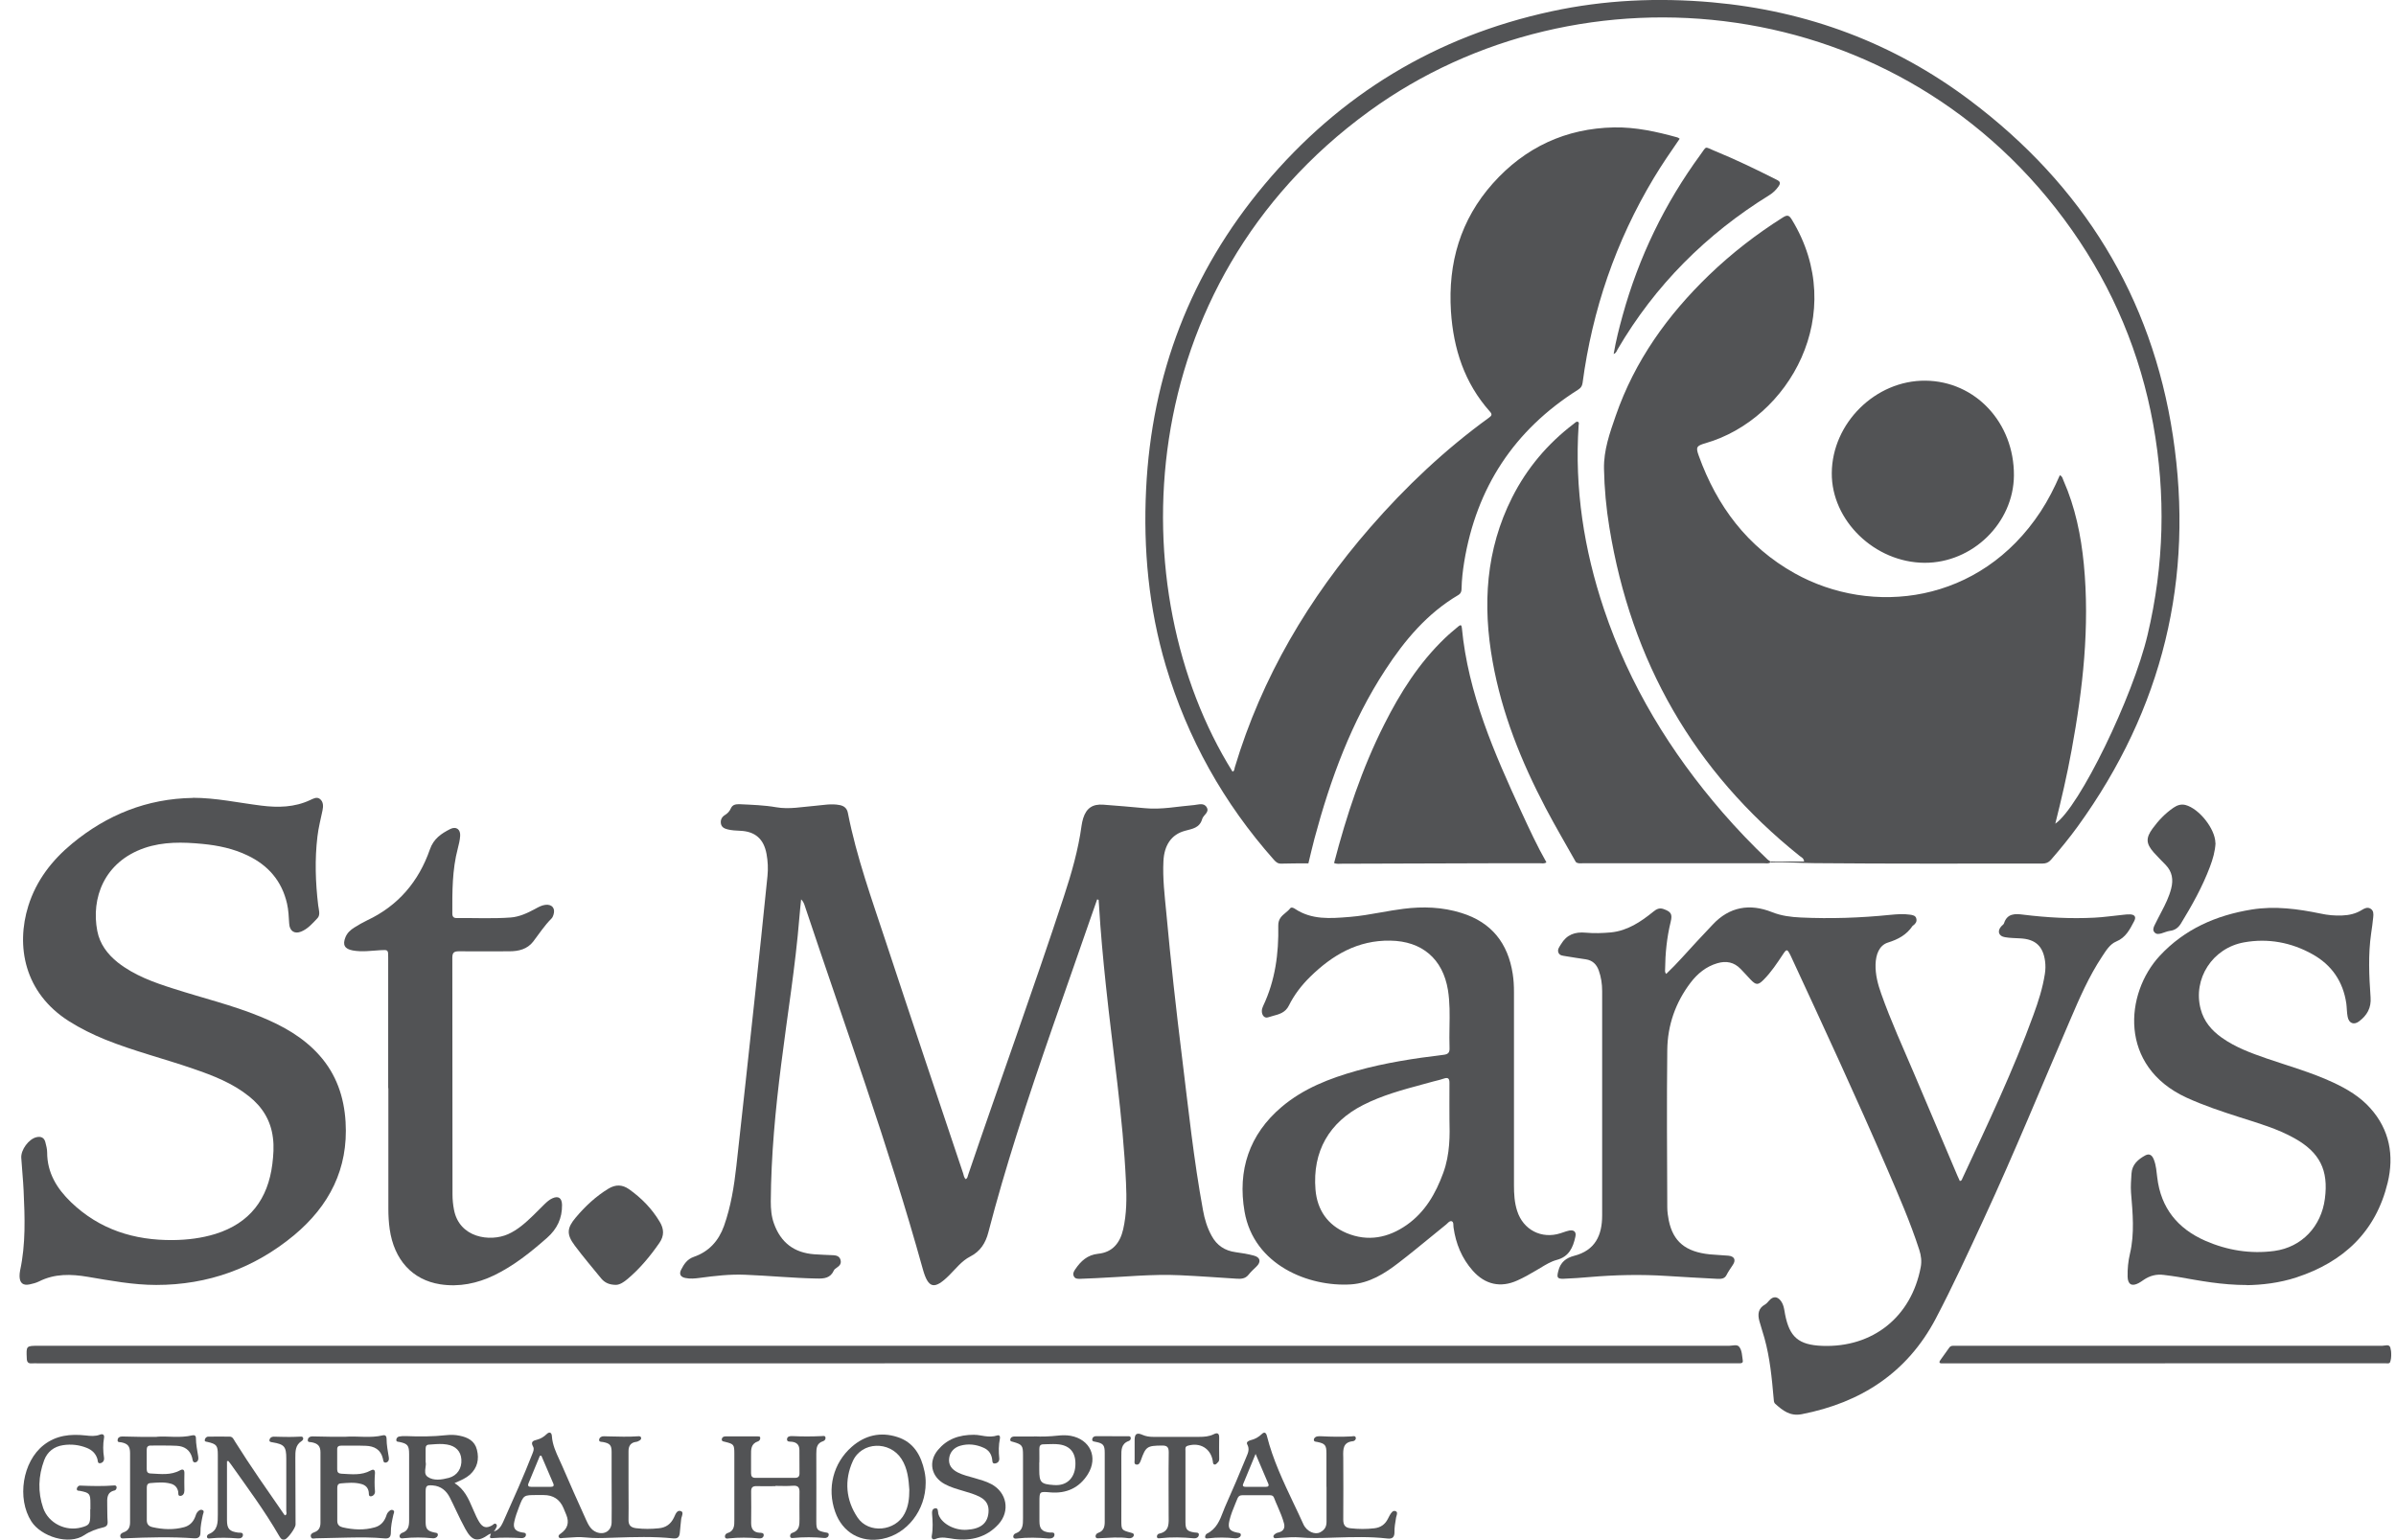 <svg width="56" height="36" viewBox="0 0 56 36" fill="none" xmlns="http://www.w3.org/2000/svg">
<g clip-path="url(#clip0_2706_9528)">
<path d="M41.378 20.137H42.166C42.157 20.055 42.102 20.039 42.067 20.011C39.585 18.028 38.125 15.455 37.615 12.331C37.54 11.876 37.498 11.417 37.489 10.955C37.481 10.523 37.624 10.119 37.763 9.719C38.207 8.436 38.975 7.365 39.945 6.429C40.475 5.919 41.051 5.473 41.674 5.08C41.78 5.014 41.819 5.036 41.879 5.133C43.217 7.325 41.817 9.796 39.863 10.359C39.649 10.421 39.631 10.452 39.704 10.653C40.128 11.83 40.837 12.779 41.941 13.398C43.749 14.409 46.275 14.12 47.695 11.956C47.872 11.686 48.015 11.402 48.143 11.108C48.205 11.136 48.209 11.19 48.229 11.234C48.503 11.856 48.638 12.514 48.704 13.188C48.845 14.654 48.682 16.1 48.417 17.54C48.313 18.112 48.181 18.679 48.037 19.253C48.598 18.873 49.852 16.29 50.194 14.839C50.581 13.208 50.623 11.565 50.325 9.918C50.025 8.266 49.391 6.751 48.426 5.378C44.462 -0.259 36.924 -0.983 31.994 2.605C26.414 6.665 26.171 13.813 28.807 18.037C28.856 18.021 28.849 17.973 28.86 17.937C29.492 15.829 30.589 13.98 32.027 12.327C32.857 11.373 33.773 10.509 34.798 9.765C34.857 9.721 34.888 9.692 34.822 9.62C34.228 8.953 33.97 8.156 33.912 7.279C33.84 6.149 34.133 5.137 34.893 4.285C35.644 3.444 36.595 3 37.724 2.978C38.227 2.969 38.719 3.077 39.205 3.212C39.221 3.216 39.236 3.229 39.258 3.243C39.048 3.547 38.841 3.848 38.653 4.161C37.763 5.643 37.216 7.242 36.988 8.953C36.977 9.03 36.944 9.07 36.882 9.11C35.39 10.052 34.506 11.399 34.221 13.139C34.188 13.345 34.164 13.55 34.16 13.76C34.16 13.819 34.146 13.87 34.085 13.908C33.358 14.336 32.83 14.965 32.378 15.659C31.585 16.871 31.095 18.211 30.722 19.602C30.671 19.794 30.627 19.989 30.58 20.181C30.369 20.181 30.157 20.181 29.945 20.187C29.865 20.189 29.821 20.15 29.774 20.097C28.598 18.772 27.754 17.262 27.248 15.564C26.847 14.214 26.719 12.837 26.787 11.437C26.917 8.756 27.827 6.374 29.552 4.316C31.322 2.205 33.559 0.849 36.257 0.266C37.498 -0.003 38.755 -0.058 40.018 0.054C42.241 0.253 44.261 1.006 46.043 2.346C48.669 4.32 50.292 6.93 50.786 10.187C51.292 13.521 50.546 16.575 48.563 19.315C48.366 19.587 48.154 19.845 47.936 20.097C47.88 20.161 47.821 20.185 47.737 20.185C45.962 20.185 44.184 20.192 42.409 20.176C42.069 20.174 41.727 20.145 41.384 20.159C41.384 20.152 41.384 20.148 41.382 20.141L41.378 20.137Z" fill="#525355"/>
<path d="M25.644 21.02C25.593 21.163 25.544 21.305 25.494 21.448C24.911 23.139 24.299 24.82 23.76 26.527C23.522 27.282 23.299 28.039 23.1 28.805C23.036 29.055 22.912 29.251 22.676 29.371C22.475 29.474 22.341 29.655 22.184 29.81C21.839 30.152 21.696 30.123 21.568 29.664C20.771 26.789 19.748 23.987 18.805 21.159C18.79 21.113 18.77 21.068 18.724 21.022C18.71 21.161 18.695 21.298 18.684 21.437C18.591 22.59 18.401 23.731 18.258 24.879C18.123 25.942 18.022 27.008 18.015 28.081C18.015 28.258 18.028 28.432 18.09 28.602C18.249 29.044 18.56 29.284 19.031 29.318C19.179 29.329 19.329 29.333 19.477 29.34C19.554 29.344 19.622 29.366 19.645 29.45C19.669 29.534 19.625 29.587 19.558 29.631C19.532 29.649 19.501 29.669 19.49 29.695C19.408 29.878 19.262 29.889 19.086 29.885C18.529 29.874 17.977 29.819 17.421 29.797C17.061 29.781 16.708 29.823 16.355 29.87C16.242 29.885 16.129 29.896 16.017 29.872C15.906 29.85 15.869 29.781 15.917 29.684C15.984 29.552 16.059 29.432 16.22 29.377C16.569 29.256 16.796 29.006 16.922 28.655C17.083 28.2 17.158 27.728 17.211 27.251C17.355 25.957 17.496 24.665 17.635 23.371C17.739 22.406 17.841 21.439 17.938 20.474C17.955 20.304 17.947 20.132 17.916 19.962C17.852 19.611 17.651 19.432 17.295 19.419C17.2 19.415 17.105 19.41 17.012 19.388C16.935 19.368 16.865 19.342 16.849 19.249C16.836 19.163 16.871 19.096 16.942 19.052C17.006 19.013 17.052 18.964 17.083 18.893C17.123 18.803 17.205 18.796 17.291 18.798C17.576 18.812 17.86 18.82 18.141 18.869C18.446 18.922 18.744 18.86 19.044 18.836C19.236 18.82 19.428 18.779 19.625 18.818C19.731 18.838 19.797 18.896 19.817 19.002C20.02 20.039 20.38 21.029 20.709 22.029C21.303 23.831 21.908 25.628 22.511 27.427C22.526 27.474 22.53 27.525 22.57 27.562C22.614 27.542 22.617 27.496 22.628 27.461C23.367 25.288 24.151 23.131 24.867 20.951C25.045 20.41 25.202 19.863 25.279 19.297C25.288 19.24 25.299 19.18 25.317 19.125C25.392 18.889 25.538 18.79 25.787 18.809C26.112 18.834 26.436 18.86 26.759 18.891C27.145 18.929 27.525 18.849 27.907 18.818C28.011 18.809 28.139 18.756 28.205 18.873C28.271 18.988 28.126 19.05 28.099 19.141C28.037 19.359 27.863 19.372 27.691 19.421C27.377 19.507 27.209 19.757 27.192 20.132C27.172 20.532 27.22 20.927 27.258 21.322C27.362 22.459 27.488 23.596 27.629 24.731C27.775 25.919 27.9 27.11 28.117 28.289C28.154 28.498 28.216 28.701 28.32 28.889C28.441 29.112 28.629 29.236 28.879 29.269C29.022 29.289 29.166 29.311 29.305 29.349C29.457 29.388 29.481 29.496 29.364 29.607C29.298 29.669 29.234 29.73 29.177 29.801C29.106 29.889 29.007 29.896 28.905 29.889C28.463 29.861 28.022 29.828 27.58 29.808C26.924 29.777 26.271 29.848 25.617 29.876C25.491 29.883 25.366 29.887 25.238 29.892C25.182 29.892 25.127 29.892 25.098 29.832C25.067 29.77 25.098 29.719 25.131 29.669C25.262 29.477 25.414 29.333 25.666 29.306C26.002 29.273 26.178 29.053 26.251 28.735C26.333 28.375 26.335 28.008 26.317 27.642C26.247 26.096 26.008 24.568 25.847 23.031C25.781 22.406 25.723 21.782 25.686 21.154C25.683 21.115 25.679 21.075 25.677 21.033C25.666 21.031 25.657 21.029 25.646 21.024L25.644 21.02Z" fill="#525355"/>
<path d="M38.946 22.762C39.2 22.521 39.422 22.261 39.657 22.009C39.78 21.877 39.904 21.746 40.028 21.614C40.42 21.192 40.898 21.115 41.414 21.32C41.635 21.408 41.856 21.435 42.085 21.446C42.785 21.479 43.485 21.455 44.183 21.384C44.335 21.369 44.49 21.358 44.642 21.38C44.704 21.389 44.775 21.399 44.79 21.477C44.806 21.547 44.766 21.596 44.711 21.636C44.706 21.638 44.702 21.64 44.7 21.645C44.561 21.85 44.368 21.956 44.128 22.031C43.916 22.097 43.843 22.318 43.836 22.541C43.83 22.78 43.889 23.007 43.969 23.23C44.194 23.866 44.474 24.477 44.737 25.096C45.073 25.891 45.411 26.686 45.748 27.478C45.768 27.522 45.788 27.567 45.806 27.606C45.852 27.6 45.855 27.567 45.866 27.544C46.453 26.284 47.053 25.027 47.528 23.718C47.641 23.409 47.742 23.095 47.793 22.766C47.809 22.667 47.811 22.568 47.798 22.468C47.751 22.115 47.572 21.951 47.215 21.934C47.098 21.927 46.978 21.927 46.864 21.907C46.713 21.885 46.674 21.766 46.773 21.654C46.793 21.629 46.828 21.611 46.837 21.585C46.912 21.346 47.1 21.355 47.29 21.38C47.842 21.448 48.396 21.479 48.952 21.45C49.173 21.439 49.392 21.406 49.613 21.384C49.67 21.377 49.73 21.371 49.787 21.373C49.9 21.38 49.931 21.437 49.878 21.536C49.778 21.726 49.685 21.914 49.462 22.007C49.312 22.069 49.222 22.221 49.131 22.358C48.822 22.824 48.601 23.334 48.383 23.844C47.714 25.396 47.076 26.959 46.365 28.494C46.002 29.278 45.642 30.062 45.241 30.826C44.574 32.089 43.494 32.786 42.112 33.056C41.84 33.109 41.668 32.972 41.491 32.813C41.456 32.782 41.458 32.731 41.454 32.685C41.412 32.212 41.368 31.74 41.24 31.28C41.202 31.146 41.158 31.013 41.12 30.877C41.078 30.72 41.092 30.581 41.253 30.492C41.291 30.47 41.319 30.433 41.35 30.399C41.441 30.294 41.544 30.298 41.626 30.413C41.664 30.466 41.684 30.525 41.697 30.587C41.708 30.631 41.712 30.675 41.721 30.72C41.825 31.256 42.039 31.437 42.591 31.459C43.772 31.503 44.673 30.782 44.892 29.618C44.918 29.481 44.901 29.349 44.859 29.218C44.649 28.567 44.375 27.942 44.106 27.317C43.388 25.654 42.626 24.009 41.865 22.367C41.858 22.353 41.853 22.342 41.847 22.329C41.77 22.177 41.759 22.175 41.666 22.316C41.531 22.519 41.397 22.722 41.224 22.897C41.092 23.031 41.043 23.031 40.915 22.897C40.838 22.815 40.763 22.731 40.683 22.649C40.529 22.49 40.348 22.453 40.138 22.515C39.875 22.592 39.674 22.758 39.513 22.969C39.16 23.433 38.974 23.965 38.968 24.544C38.954 25.769 38.963 26.992 38.968 28.218C38.968 28.322 38.983 28.425 39.003 28.527C39.105 29.022 39.396 29.262 39.963 29.32C40.107 29.335 40.253 29.337 40.396 29.351C40.535 29.364 40.58 29.45 40.5 29.567C40.447 29.647 40.394 29.722 40.35 29.808C40.306 29.894 40.22 29.896 40.136 29.892C39.743 29.87 39.35 29.852 38.959 29.825C38.358 29.786 37.758 29.799 37.159 29.85C36.956 29.867 36.753 29.883 36.55 29.89C36.389 29.896 36.384 29.856 36.422 29.706C36.472 29.503 36.603 29.404 36.788 29.355C37.281 29.229 37.446 28.878 37.446 28.41C37.446 26.661 37.446 24.913 37.446 23.164C37.446 23 37.422 22.839 37.367 22.685C37.316 22.541 37.221 22.448 37.066 22.424C36.905 22.398 36.744 22.378 36.585 22.349C36.526 22.338 36.453 22.338 36.424 22.267C36.395 22.19 36.446 22.135 36.484 22.071C36.618 21.846 36.81 21.777 37.064 21.801C37.256 21.819 37.453 21.812 37.647 21.795C38.038 21.757 38.349 21.547 38.643 21.309C38.714 21.252 38.78 21.214 38.877 21.247C39.056 21.311 39.093 21.364 39.047 21.55C38.957 21.916 38.921 22.287 38.917 22.665C38.917 22.696 38.908 22.729 38.946 22.768V22.762Z" fill="#525355"/>
<path d="M4.504 18.648C5.048 18.648 5.573 18.765 6.107 18.831C6.498 18.88 6.882 18.873 7.249 18.701C7.322 18.668 7.404 18.617 7.479 18.677C7.56 18.743 7.558 18.845 7.538 18.942C7.496 19.145 7.443 19.346 7.419 19.554C7.355 20.09 7.373 20.627 7.437 21.163C7.45 21.265 7.494 21.384 7.419 21.463C7.306 21.583 7.192 21.715 7.035 21.777C6.878 21.839 6.768 21.757 6.759 21.589C6.75 21.43 6.743 21.274 6.708 21.119C6.587 20.593 6.269 20.227 5.789 19.997C5.456 19.836 5.098 19.761 4.732 19.726C4.275 19.682 3.82 19.671 3.378 19.821C2.429 20.148 2.126 21 2.274 21.762C2.334 22.069 2.513 22.305 2.753 22.497C3.138 22.799 3.588 22.961 4.045 23.106C4.723 23.325 5.421 23.491 6.083 23.762C6.602 23.974 7.086 24.241 7.465 24.667C7.861 25.111 8.042 25.641 8.077 26.226C8.143 27.322 7.695 28.187 6.874 28.872C5.944 29.644 4.862 30.035 3.652 30.035C3.113 30.035 2.581 29.934 2.051 29.845C1.66 29.779 1.278 29.768 0.912 29.953C0.843 29.987 0.768 30.006 0.693 30.022C0.539 30.055 0.461 29.991 0.457 29.832C0.457 29.788 0.461 29.741 0.47 29.697C0.603 29.081 0.581 28.456 0.552 27.834C0.541 27.578 0.512 27.319 0.497 27.063C0.486 26.878 0.669 26.626 0.85 26.582C0.952 26.558 1.031 26.586 1.06 26.697C1.08 26.776 1.102 26.856 1.102 26.935C1.102 27.414 1.329 27.781 1.658 28.099C2.325 28.741 3.138 28.995 4.045 28.986C4.381 28.982 4.712 28.942 5.034 28.843C5.84 28.591 6.264 28.028 6.366 27.204C6.39 27.003 6.406 26.8 6.379 26.597C6.33 26.193 6.134 25.875 5.82 25.626C5.432 25.314 4.977 25.14 4.515 24.981C3.833 24.745 3.129 24.57 2.458 24.299C2.164 24.179 1.881 24.04 1.612 23.87C0.565 23.206 0.369 22.113 0.662 21.174C0.848 20.582 1.212 20.11 1.685 19.719C2.502 19.044 3.436 18.668 4.504 18.651V18.648Z" fill="#525355"/>
<path fill-rule="evenodd" clip-rule="evenodd" d="M35.385 27.703V25.453V25.451V23.186C35.385 23.044 35.378 22.905 35.356 22.766C35.246 22.049 34.862 21.558 34.157 21.34C33.714 21.201 33.259 21.185 32.802 21.243C32.625 21.265 32.45 21.296 32.275 21.327C32.032 21.37 31.789 21.413 31.543 21.433L31.526 21.434C31.094 21.469 30.659 21.504 30.269 21.245C30.236 21.221 30.181 21.199 30.156 21.23C30.125 21.27 30.086 21.303 30.047 21.335C29.96 21.407 29.873 21.478 29.876 21.638C29.889 22.285 29.805 22.919 29.523 23.513C29.507 23.548 29.492 23.59 29.492 23.63C29.49 23.727 29.551 23.808 29.637 23.78C29.675 23.767 29.714 23.757 29.753 23.746C29.897 23.708 30.043 23.669 30.123 23.506C30.249 23.252 30.421 23.029 30.622 22.832C31.141 22.323 31.735 21.974 32.495 21.987C33.234 21.998 33.722 22.411 33.842 23.142C33.888 23.429 33.883 23.719 33.878 24.008C33.876 24.171 33.873 24.333 33.879 24.495C33.884 24.603 33.848 24.643 33.738 24.656C33.056 24.738 32.376 24.842 31.713 25.027C31.077 25.206 30.468 25.44 29.956 25.873C29.194 26.518 28.922 27.359 29.088 28.32C29.306 29.578 30.596 30.084 31.574 30.022C32.007 29.993 32.362 29.77 32.693 29.514C32.95 29.317 33.2 29.111 33.451 28.906C33.568 28.81 33.685 28.715 33.802 28.62C33.81 28.613 33.819 28.604 33.828 28.596C33.86 28.564 33.895 28.53 33.937 28.549C33.967 28.564 33.968 28.606 33.969 28.646C33.97 28.661 33.97 28.675 33.972 28.688C34.025 29.07 34.166 29.413 34.422 29.702C34.709 30.026 35.072 30.108 35.462 29.931C35.615 29.863 35.76 29.781 35.904 29.695C35.938 29.676 35.971 29.655 36.005 29.635C36.127 29.561 36.25 29.486 36.385 29.45C36.672 29.373 36.765 29.161 36.82 28.909C36.845 28.799 36.794 28.744 36.679 28.763C36.629 28.773 36.58 28.79 36.531 28.807C36.511 28.814 36.491 28.821 36.471 28.827C36.03 28.969 35.601 28.748 35.46 28.306C35.396 28.11 35.385 27.907 35.385 27.703ZM33.731 27.419C33.895 26.975 33.886 26.516 33.877 26.169V26.171C33.877 26.04 33.877 25.923 33.876 25.817C33.876 25.628 33.876 25.469 33.877 25.31C33.877 25.211 33.846 25.177 33.747 25.211C33.691 25.231 33.633 25.245 33.575 25.26C33.549 25.266 33.524 25.272 33.499 25.279C33.415 25.302 33.331 25.325 33.246 25.348C32.773 25.476 32.301 25.604 31.859 25.829C31.064 26.233 30.673 26.915 30.746 27.807C30.786 28.284 31.031 28.635 31.47 28.821C31.969 29.03 32.446 28.936 32.881 28.631C33.307 28.331 33.555 27.9 33.731 27.419Z" fill="#525355"/>
<path d="M41.38 20.137C41.38 20.137 41.38 20.148 41.383 20.154C41.336 20.194 41.279 20.178 41.226 20.178C39.817 20.178 38.406 20.178 36.998 20.178C36.94 20.178 36.878 20.192 36.83 20.148C36.593 19.726 36.348 19.311 36.123 18.882C35.556 17.8 35.103 16.677 34.887 15.469C34.648 14.142 34.725 12.848 35.344 11.624C35.69 10.94 36.174 10.368 36.785 9.904C36.812 9.885 36.841 9.845 36.878 9.86C36.916 9.873 36.898 9.915 36.896 9.944C36.799 11.417 37.02 12.845 37.488 14.239C38.084 16.016 39.042 17.584 40.265 18.995C40.597 19.377 40.948 19.744 41.314 20.092C41.334 20.11 41.358 20.123 41.38 20.139V20.137Z" fill="#525355"/>
<path d="M52.523 30.037C51.922 30.037 51.416 29.936 50.911 29.848C50.8 29.828 50.688 29.817 50.575 29.801C50.401 29.777 50.244 29.819 50.1 29.918C50.063 29.945 50.025 29.969 49.986 29.991C49.827 30.077 49.732 30.024 49.727 29.843C49.723 29.662 49.74 29.481 49.782 29.304C49.893 28.83 49.846 28.353 49.807 27.876C49.796 27.728 49.809 27.578 49.818 27.43C49.831 27.22 49.97 27.101 50.138 27.008C50.248 26.948 50.308 27.017 50.343 27.112C50.394 27.244 50.403 27.386 50.42 27.525C50.505 28.238 50.898 28.719 51.542 29.002C52.057 29.227 52.602 29.315 53.158 29.24C53.801 29.152 54.254 28.666 54.338 28.019C54.426 27.35 54.218 26.937 53.627 26.606C53.225 26.381 52.785 26.255 52.35 26.116C51.929 25.981 51.509 25.842 51.105 25.657C49.511 24.924 49.665 23.219 50.478 22.342C51.061 21.715 51.796 21.395 52.626 21.26C53.172 21.172 53.706 21.245 54.24 21.355C54.404 21.391 54.572 21.406 54.739 21.399C54.905 21.393 55.062 21.358 55.203 21.269C55.267 21.23 55.336 21.196 55.406 21.241C55.479 21.285 55.475 21.366 55.468 21.437C55.457 21.563 55.437 21.689 55.42 21.812C55.347 22.311 55.371 22.813 55.406 23.314C55.424 23.561 55.322 23.733 55.139 23.872C55.016 23.967 54.898 23.919 54.87 23.767C54.85 23.665 54.852 23.559 54.839 23.457C54.764 22.945 54.499 22.556 54.048 22.305C53.552 22.027 53.008 21.927 52.45 22.027C51.708 22.159 51.249 22.881 51.434 23.585C51.509 23.875 51.692 24.089 51.931 24.257C52.249 24.482 52.609 24.614 52.973 24.74C53.494 24.919 54.026 25.067 54.528 25.301C54.854 25.453 55.161 25.634 55.402 25.906C55.852 26.41 55.958 27.01 55.806 27.642C55.53 28.788 54.777 29.496 53.675 29.858C53.273 29.991 52.856 30.035 52.514 30.04L52.523 30.037Z" fill="#525355"/>
<path d="M9.073 25.431C9.073 24.413 9.073 23.398 9.073 22.38C9.073 22.201 9.073 22.199 8.892 22.21C8.675 22.223 8.459 22.256 8.243 22.216C8.053 22.181 8.002 22.084 8.075 21.905C8.117 21.803 8.194 21.735 8.282 21.68C8.377 21.62 8.477 21.563 8.578 21.514C9.307 21.172 9.786 20.605 10.047 19.856C10.135 19.602 10.314 19.485 10.521 19.379C10.66 19.308 10.766 19.384 10.755 19.54C10.749 19.637 10.724 19.737 10.7 19.832C10.568 20.331 10.57 20.843 10.572 21.353C10.572 21.426 10.601 21.461 10.676 21.459C11.095 21.455 11.517 21.477 11.937 21.446C12.142 21.43 12.328 21.342 12.508 21.245C12.584 21.203 12.659 21.161 12.747 21.15C12.904 21.132 12.986 21.234 12.935 21.386C12.924 21.415 12.913 21.448 12.89 21.47C12.725 21.634 12.601 21.828 12.462 22.009C12.323 22.188 12.122 22.236 11.906 22.236C11.513 22.236 11.12 22.241 10.727 22.236C10.61 22.236 10.572 22.267 10.572 22.389C10.576 24.232 10.572 26.076 10.576 27.922C10.576 28.039 10.588 28.158 10.61 28.273C10.733 28.936 11.453 29.035 11.873 28.849C12.1 28.748 12.281 28.584 12.458 28.414C12.548 28.326 12.637 28.236 12.727 28.147C12.782 28.094 12.84 28.041 12.91 28.01C13.054 27.944 13.133 28.006 13.136 28.163C13.14 28.476 13.023 28.724 12.787 28.933C12.405 29.269 12.012 29.585 11.553 29.808C11.153 30 10.733 30.088 10.29 30.02C9.638 29.918 9.212 29.45 9.108 28.732C9.086 28.576 9.077 28.419 9.077 28.26C9.077 27.319 9.077 26.379 9.077 25.44L9.073 25.431Z" fill="#525355"/>
<path d="M20.679 31.868C14.086 31.868 7.49 31.868 0.897 31.868C0.846 31.868 0.798 31.863 0.747 31.868C0.661 31.875 0.628 31.841 0.626 31.753C0.612 31.457 0.61 31.457 0.904 31.457C14.075 31.457 27.244 31.457 40.414 31.457C40.494 31.457 40.598 31.417 40.649 31.481C40.717 31.567 40.715 31.693 40.733 31.804C40.739 31.855 40.708 31.866 40.666 31.866C40.615 31.866 40.567 31.866 40.516 31.866C33.903 31.866 27.292 31.866 20.679 31.866V31.868Z" fill="#525355"/>
<path d="M31.18 20.174C31.471 19.059 31.831 17.966 32.352 16.935C32.725 16.193 33.165 15.497 33.77 14.917C33.871 14.819 33.98 14.731 34.086 14.641C34.134 14.601 34.161 14.603 34.167 14.676C34.313 16.213 34.925 17.602 35.56 18.982C35.744 19.379 35.927 19.777 36.143 20.156C36.095 20.194 36.04 20.178 35.987 20.178C35.658 20.178 35.326 20.178 34.997 20.178C33.787 20.183 32.577 20.187 31.367 20.189C31.305 20.189 31.241 20.201 31.18 20.172V20.174Z" fill="#525355"/>
<path d="M50.602 31.868C48.904 31.868 47.206 31.868 45.506 31.868C45.466 31.868 45.424 31.868 45.384 31.868C45.32 31.868 45.318 31.837 45.351 31.791C45.42 31.696 45.488 31.601 45.556 31.504C45.579 31.47 45.609 31.457 45.649 31.457C45.689 31.457 45.731 31.457 45.771 31.457C49.074 31.457 52.375 31.457 55.678 31.457C55.742 31.457 55.844 31.411 55.868 31.501C55.897 31.607 55.899 31.727 55.864 31.835C55.846 31.886 55.784 31.863 55.742 31.866C55.331 31.866 54.921 31.866 54.508 31.866C53.207 31.866 51.907 31.866 50.604 31.866L50.602 31.868Z" fill="#525355"/>
<path d="M14.4 30.033C14.241 30.033 14.133 29.982 14.051 29.883C13.844 29.629 13.629 29.377 13.433 29.114C13.239 28.854 13.247 28.708 13.455 28.461C13.676 28.198 13.925 27.964 14.223 27.783C14.389 27.684 14.543 27.686 14.703 27.798C14.994 28.004 15.237 28.253 15.42 28.56C15.52 28.726 15.528 28.885 15.411 29.053C15.197 29.362 14.959 29.649 14.672 29.892C14.585 29.965 14.493 30.029 14.4 30.033Z" fill="#525355"/>
<path fill-rule="evenodd" clip-rule="evenodd" d="M11.751 35.593C11.709 35.683 11.652 35.765 11.546 35.796L11.55 35.794C11.506 35.785 11.477 35.798 11.471 35.847C11.471 35.858 11.466 35.873 11.461 35.888C11.448 35.923 11.436 35.959 11.506 35.953C11.736 35.935 11.965 35.94 12.195 35.953C12.244 35.955 12.292 35.924 12.292 35.876C12.294 35.83 12.257 35.827 12.223 35.823C12.216 35.822 12.209 35.822 12.202 35.82C12.038 35.791 11.983 35.719 12.023 35.557C12.047 35.447 12.087 35.341 12.127 35.235C12.237 34.946 12.239 34.946 12.544 34.946H12.707C12.93 34.946 13.083 35.047 13.169 35.248C13.193 35.304 13.215 35.357 13.237 35.412C13.308 35.588 13.266 35.732 13.111 35.842L13.109 35.844C13.083 35.861 13.043 35.888 13.058 35.926C13.072 35.96 13.102 35.956 13.131 35.953C13.139 35.952 13.148 35.95 13.155 35.95C13.193 35.948 13.23 35.945 13.267 35.943C13.406 35.932 13.544 35.922 13.683 35.937C13.879 35.958 14.075 35.952 14.271 35.945L14.312 35.944L14.359 35.942C14.818 35.927 15.277 35.912 15.735 35.959C15.845 35.97 15.88 35.922 15.889 35.825C15.893 35.766 15.899 35.707 15.906 35.649C15.911 35.605 15.916 35.56 15.92 35.516C15.921 35.495 15.928 35.471 15.936 35.448C15.952 35.395 15.969 35.341 15.913 35.321C15.832 35.292 15.794 35.376 15.764 35.445C15.76 35.454 15.756 35.463 15.752 35.471C15.679 35.624 15.565 35.708 15.395 35.723C15.218 35.741 15.043 35.743 14.867 35.721C14.741 35.705 14.686 35.65 14.69 35.518C14.693 35.335 14.692 35.152 14.691 34.968C14.691 34.876 14.69 34.784 14.69 34.692V33.919C14.69 33.8 14.739 33.72 14.867 33.703C14.896 33.701 14.923 33.685 14.949 33.67L14.953 33.667C14.975 33.654 14.993 33.63 14.982 33.599C14.97 33.572 14.946 33.572 14.924 33.572C14.689 33.588 14.456 33.581 14.221 33.575L14.112 33.572C14.054 33.57 14.008 33.603 14.003 33.654C14 33.698 14.037 33.702 14.072 33.704C14.08 33.705 14.089 33.706 14.096 33.707C14.255 33.738 14.295 33.78 14.295 33.943V34.595C14.295 34.704 14.295 34.814 14.296 34.924C14.297 35.144 14.298 35.365 14.295 35.584C14.293 35.781 14.125 35.886 13.942 35.814C13.805 35.76 13.749 35.636 13.695 35.519L13.69 35.507C13.502 35.094 13.317 34.676 13.136 34.257C13.116 34.211 13.094 34.164 13.073 34.118C12.993 33.944 12.912 33.769 12.899 33.57C12.895 33.489 12.846 33.453 12.774 33.524C12.71 33.586 12.637 33.63 12.553 33.652C12.46 33.674 12.396 33.7 12.46 33.815C12.489 33.867 12.466 33.924 12.445 33.976C12.442 33.984 12.438 33.991 12.436 33.999C12.239 34.504 12.017 35 11.795 35.495L11.751 35.593ZM12.792 34.351C12.746 34.244 12.701 34.137 12.654 34.03V34.027H12.619C12.531 34.244 12.442 34.458 12.352 34.672C12.325 34.738 12.361 34.754 12.414 34.754H12.873C12.93 34.754 12.957 34.734 12.93 34.672C12.884 34.565 12.838 34.458 12.792 34.351Z" fill="#525355"/>
<path fill-rule="evenodd" clip-rule="evenodd" d="M31.002 33.97V34.756L31.004 34.758V35.571C31.004 35.688 30.96 35.763 30.852 35.818C30.737 35.878 30.542 35.805 30.461 35.624C30.388 35.462 30.312 35.301 30.235 35.141C29.993 34.63 29.75 34.118 29.611 33.566C29.593 33.491 29.553 33.458 29.489 33.522C29.416 33.592 29.332 33.639 29.233 33.663C29.184 33.676 29.12 33.705 29.151 33.762C29.21 33.87 29.171 33.961 29.132 34.051C29.128 34.062 29.123 34.074 29.118 34.085C28.968 34.449 28.816 34.811 28.655 35.169C28.631 35.221 28.611 35.274 28.59 35.327C28.511 35.534 28.431 35.741 28.204 35.851C28.184 35.862 28.162 35.906 28.167 35.931C28.172 35.965 28.206 35.961 28.234 35.958C28.238 35.958 28.242 35.958 28.246 35.957C28.451 35.933 28.659 35.935 28.866 35.957C28.884 35.957 28.902 35.957 28.919 35.953C28.962 35.944 29.001 35.92 29.001 35.876C29.001 35.837 28.967 35.832 28.937 35.828C28.931 35.827 28.925 35.826 28.919 35.825C28.738 35.789 28.692 35.723 28.734 35.544C28.766 35.405 28.821 35.273 28.875 35.142C28.892 35.102 28.908 35.063 28.924 35.023C28.946 34.968 28.984 34.95 29.039 34.95H29.675C29.717 34.95 29.756 34.957 29.774 35.003C29.802 35.076 29.833 35.147 29.864 35.218C29.919 35.346 29.975 35.474 30.01 35.608C30.037 35.71 30.002 35.787 29.893 35.818L29.88 35.821C29.857 35.827 29.835 35.832 29.818 35.845L29.809 35.851C29.784 35.87 29.753 35.891 29.765 35.928C29.776 35.959 29.805 35.956 29.831 35.954C29.837 35.953 29.843 35.953 29.849 35.953C29.886 35.95 29.922 35.948 29.959 35.945C30.102 35.935 30.246 35.925 30.39 35.937C30.622 35.957 30.854 35.951 31.086 35.944L31.202 35.94C31.611 35.928 32.019 35.915 32.426 35.962C32.55 35.977 32.592 35.924 32.592 35.814C32.59 35.705 32.608 35.596 32.627 35.489L32.631 35.465C32.633 35.453 32.637 35.441 32.641 35.429C32.653 35.386 32.667 35.34 32.614 35.321C32.554 35.3 32.517 35.361 32.486 35.411L32.483 35.416L32.471 35.438C32.46 35.459 32.449 35.479 32.439 35.5C32.373 35.633 32.269 35.706 32.121 35.723C31.936 35.745 31.753 35.743 31.567 35.723C31.439 35.71 31.395 35.648 31.395 35.518C31.399 35.034 31.397 34.551 31.395 34.067L31.394 34.038C31.391 33.871 31.389 33.71 31.624 33.687C31.657 33.683 31.695 33.65 31.688 33.61C31.681 33.563 31.646 33.568 31.614 33.572C31.605 33.574 31.597 33.575 31.589 33.575C31.355 33.588 31.119 33.584 30.885 33.572C30.854 33.57 30.821 33.57 30.79 33.575C30.748 33.581 30.71 33.61 30.708 33.652C30.704 33.693 30.739 33.698 30.77 33.702C30.776 33.703 30.782 33.704 30.788 33.705C30.969 33.742 31.002 33.78 31.002 33.97ZM29.418 34.154C29.395 34.099 29.371 34.043 29.346 33.985C29.34 34 29.334 34.014 29.328 34.029C29.227 34.271 29.14 34.481 29.054 34.692C29.032 34.747 29.079 34.754 29.114 34.754H29.587C29.637 34.754 29.666 34.736 29.642 34.679C29.57 34.509 29.498 34.341 29.418 34.154Z" fill="#525355"/>
<path d="M51.782 19.708C51.773 19.894 51.72 20.081 51.651 20.262C51.475 20.73 51.232 21.163 50.973 21.587C50.914 21.684 50.832 21.746 50.713 21.759C50.647 21.768 50.585 21.799 50.519 21.817C50.461 21.832 50.401 21.846 50.355 21.793C50.311 21.744 50.329 21.689 50.351 21.64C50.404 21.53 50.461 21.422 50.516 21.316C50.609 21.139 50.697 20.962 50.746 20.768C50.799 20.56 50.77 20.375 50.616 20.216C50.521 20.119 50.426 20.024 50.335 19.922C50.156 19.717 50.15 19.587 50.311 19.366C50.448 19.178 50.607 19.012 50.799 18.88C50.883 18.823 50.973 18.79 51.079 18.816C51.395 18.898 51.775 19.372 51.779 19.704L51.782 19.708Z" fill="#525355"/>
<path d="M18.126 34.738C17.982 34.738 17.836 34.743 17.693 34.738C17.596 34.734 17.554 34.763 17.556 34.866C17.56 35.109 17.558 35.354 17.556 35.599C17.556 35.732 17.605 35.816 17.748 35.827C17.79 35.829 17.854 35.825 17.85 35.886C17.845 35.942 17.794 35.966 17.737 35.959C17.503 35.937 17.269 35.935 17.035 35.959C17.002 35.964 16.953 35.973 16.944 35.924C16.938 35.886 16.966 35.847 16.997 35.838C17.163 35.789 17.165 35.659 17.163 35.522C17.163 35.008 17.163 34.491 17.163 33.977C17.163 33.767 17.152 33.754 16.949 33.703C16.916 33.694 16.867 33.694 16.869 33.645C16.871 33.601 16.907 33.575 16.953 33.575C17.207 33.575 17.459 33.575 17.713 33.575C17.735 33.575 17.764 33.575 17.768 33.601C17.774 33.641 17.752 33.678 17.719 33.69C17.549 33.745 17.552 33.879 17.554 34.019C17.556 34.158 17.554 34.299 17.554 34.438C17.554 34.511 17.582 34.544 17.657 34.544C17.964 34.544 18.271 34.544 18.58 34.544C18.655 34.544 18.686 34.513 18.686 34.438C18.686 34.257 18.686 34.076 18.684 33.895C18.684 33.778 18.625 33.712 18.503 33.7C18.461 33.696 18.386 33.709 18.395 33.634C18.402 33.577 18.459 33.566 18.514 33.568C18.744 33.579 18.976 33.579 19.205 33.568C19.236 33.568 19.287 33.55 19.294 33.603C19.3 33.641 19.274 33.676 19.238 33.687C19.088 33.734 19.079 33.851 19.079 33.979C19.082 34.506 19.079 35.036 19.079 35.564C19.079 35.756 19.099 35.778 19.283 35.818C19.32 35.825 19.375 35.822 19.369 35.88C19.362 35.928 19.32 35.955 19.267 35.95C19.024 35.928 18.781 35.926 18.536 35.95C18.51 35.953 18.477 35.953 18.468 35.92C18.459 35.88 18.483 35.84 18.516 35.831C18.689 35.778 18.686 35.641 18.686 35.502C18.686 35.299 18.682 35.096 18.686 34.893C18.691 34.774 18.66 34.718 18.527 34.729C18.393 34.74 18.256 34.732 18.121 34.732L18.126 34.738Z" fill="#525355"/>
<path fill-rule="evenodd" clip-rule="evenodd" d="M11.468 35.849L11.547 35.796L11.545 35.794C11.548 35.789 11.552 35.784 11.556 35.779C11.564 35.77 11.571 35.76 11.576 35.75C11.579 35.742 11.584 35.734 11.589 35.725C11.607 35.694 11.627 35.66 11.598 35.628C11.57 35.599 11.545 35.62 11.521 35.64C11.512 35.647 11.503 35.654 11.494 35.659C11.366 35.727 11.284 35.708 11.2 35.575C11.152 35.496 11.112 35.407 11.075 35.321C11.065 35.299 11.056 35.278 11.046 35.255C10.951 35.033 10.855 34.81 10.624 34.666L10.652 34.654C10.779 34.599 10.891 34.551 10.984 34.469C11.158 34.31 11.203 34.109 11.147 33.888C11.097 33.681 10.935 33.597 10.741 33.559C10.639 33.537 10.536 33.535 10.432 33.546C10.116 33.581 9.8 33.581 9.485 33.568C9.432 33.566 9.377 33.568 9.324 33.579C9.288 33.588 9.262 33.621 9.262 33.661C9.263 33.696 9.289 33.699 9.315 33.702C9.322 33.703 9.328 33.704 9.335 33.705C9.527 33.745 9.562 33.787 9.562 33.99V35.535C9.562 35.663 9.547 35.781 9.401 35.829C9.366 35.842 9.328 35.88 9.341 35.924C9.354 35.966 9.399 35.96 9.432 35.956L9.436 35.955C9.657 35.933 9.878 35.933 10.099 35.955C10.116 35.957 10.134 35.959 10.152 35.955C10.196 35.946 10.233 35.917 10.233 35.876C10.237 35.835 10.202 35.83 10.171 35.825C10.165 35.824 10.159 35.824 10.154 35.822C9.99 35.787 9.948 35.741 9.948 35.575V34.871C9.948 34.73 9.973 34.71 10.114 34.721C10.306 34.736 10.432 34.844 10.514 35.005C10.566 35.107 10.614 35.21 10.663 35.313C10.731 35.455 10.798 35.597 10.874 35.734C11.035 36.028 11.161 36.052 11.43 35.864C11.441 35.858 11.454 35.853 11.468 35.849ZM9.948 33.864V34.171V34.173C9.958 34.21 9.952 34.255 9.945 34.302C9.934 34.383 9.922 34.469 9.995 34.52C10.136 34.619 10.324 34.588 10.492 34.544C10.686 34.491 10.799 34.321 10.783 34.111C10.77 33.921 10.65 33.798 10.447 33.765C10.332 33.745 10.218 33.753 10.103 33.762C10.079 33.763 10.054 33.765 10.03 33.767C9.966 33.769 9.948 33.806 9.948 33.864Z" fill="#525355"/>
<path d="M5.305 34.151C5.305 34.281 5.305 34.409 5.305 34.54C5.305 34.869 5.305 35.2 5.305 35.529C5.305 35.736 5.36 35.798 5.572 35.825C5.614 35.829 5.678 35.814 5.678 35.878C5.678 35.944 5.616 35.964 5.559 35.959C5.342 35.942 5.126 35.937 4.909 35.959C4.885 35.962 4.85 35.966 4.839 35.935C4.828 35.9 4.854 35.869 4.881 35.858C5.095 35.772 5.091 35.586 5.091 35.403C5.091 34.937 5.091 34.471 5.091 34.007C5.091 33.789 5.062 33.754 4.852 33.705C4.823 33.698 4.779 33.7 4.786 33.659C4.792 33.619 4.821 33.581 4.868 33.581C5.035 33.579 5.201 33.577 5.369 33.581C5.439 33.581 5.461 33.645 5.492 33.694C5.857 34.277 6.252 34.838 6.643 35.403C6.647 35.41 6.656 35.414 6.667 35.421C6.713 35.394 6.691 35.348 6.691 35.312C6.691 34.906 6.691 34.5 6.691 34.094C6.691 33.813 6.645 33.76 6.371 33.714C6.336 33.707 6.29 33.707 6.298 33.656C6.307 33.61 6.345 33.581 6.398 33.581C6.519 33.584 6.641 33.588 6.764 33.588C6.846 33.588 6.928 33.584 7.007 33.581C7.034 33.581 7.065 33.572 7.08 33.601C7.1 33.636 7.073 33.67 7.051 33.683C6.899 33.778 6.903 33.928 6.903 34.08C6.906 34.599 6.908 35.12 6.908 35.639C6.908 35.714 6.727 35.966 6.656 35.984C6.581 36.004 6.552 35.948 6.521 35.895C6.184 35.312 5.782 34.771 5.393 34.222C5.375 34.197 5.356 34.173 5.336 34.149C5.325 34.149 5.314 34.153 5.303 34.155L5.305 34.151Z" fill="#525355"/>
<path fill-rule="evenodd" clip-rule="evenodd" d="M20.624 35.97C21.2 35.858 21.635 35.301 21.635 34.663C21.637 34.582 21.628 34.487 21.608 34.394C21.529 34.019 21.355 33.709 20.968 33.588C20.577 33.464 20.215 33.548 19.906 33.82C19.473 34.2 19.325 34.789 19.52 35.339C19.69 35.822 20.12 36.07 20.624 35.97ZM21.142 35.381C21.231 35.211 21.253 35.03 21.253 34.822C21.237 34.584 21.215 34.328 21.07 34.102C20.794 33.674 20.14 33.694 19.932 34.153C19.729 34.601 19.769 35.063 20.043 35.471C20.301 35.858 20.93 35.794 21.142 35.381Z" fill="#525355"/>
<path d="M8.059 33.584C8.355 33.561 8.656 33.621 8.949 33.55C9.009 33.535 9.035 33.575 9.035 33.626C9.035 33.776 9.064 33.921 9.088 34.069C9.097 34.124 9.075 34.175 9.022 34.186C8.956 34.2 8.958 34.131 8.949 34.094C8.899 33.882 8.748 33.802 8.55 33.795C8.36 33.787 8.17 33.795 7.98 33.791C7.914 33.791 7.878 33.811 7.881 33.884C7.881 34.038 7.881 34.191 7.881 34.345C7.881 34.411 7.907 34.442 7.976 34.447C8.21 34.458 8.444 34.493 8.664 34.372C8.731 34.334 8.768 34.356 8.764 34.436C8.753 34.575 8.751 34.716 8.764 34.855C8.77 34.919 8.728 34.966 8.675 34.975C8.607 34.983 8.625 34.915 8.618 34.875C8.603 34.774 8.543 34.714 8.446 34.688C8.285 34.643 8.123 34.661 7.962 34.674C7.898 34.681 7.883 34.721 7.883 34.778C7.883 35.036 7.883 35.292 7.883 35.551C7.883 35.641 7.934 35.683 8.009 35.701C8.258 35.758 8.51 35.772 8.759 35.701C8.885 35.666 8.969 35.582 9.018 35.46C9.033 35.423 9.042 35.379 9.069 35.35C9.097 35.319 9.137 35.277 9.183 35.299C9.234 35.321 9.203 35.37 9.194 35.407C9.163 35.544 9.133 35.681 9.135 35.822C9.135 35.928 9.093 35.97 8.987 35.959C8.709 35.933 8.428 35.935 8.148 35.94C7.896 35.944 7.642 35.953 7.39 35.957C7.344 35.957 7.28 35.986 7.265 35.917C7.251 35.86 7.3 35.831 7.351 35.814C7.457 35.776 7.49 35.694 7.49 35.591C7.49 35.043 7.49 34.498 7.49 33.95C7.49 33.802 7.43 33.74 7.282 33.712C7.245 33.705 7.187 33.718 7.194 33.656C7.201 33.601 7.242 33.575 7.302 33.575C7.457 33.579 7.609 33.581 7.764 33.584C7.863 33.584 7.962 33.584 8.062 33.584H8.059Z" fill="#525355"/>
<path d="M3.658 33.584C3.903 33.561 4.201 33.621 4.497 33.55C4.546 33.539 4.579 33.561 4.579 33.612C4.579 33.758 4.61 33.899 4.632 34.041C4.643 34.102 4.632 34.173 4.564 34.182C4.5 34.191 4.502 34.116 4.491 34.072C4.44 33.888 4.307 33.804 4.131 33.795C3.928 33.784 3.725 33.791 3.521 33.789C3.449 33.789 3.429 33.829 3.429 33.89C3.429 34.041 3.429 34.188 3.429 34.339C3.429 34.403 3.451 34.44 3.521 34.442C3.755 34.453 3.99 34.489 4.21 34.367C4.277 34.33 4.31 34.354 4.31 34.431C4.307 34.566 4.307 34.703 4.31 34.838C4.31 34.906 4.281 34.961 4.217 34.966C4.151 34.97 4.173 34.902 4.164 34.862C4.142 34.763 4.082 34.703 3.987 34.679C3.831 34.637 3.674 34.654 3.517 34.666C3.446 34.67 3.431 34.716 3.431 34.778C3.431 35.032 3.431 35.284 3.431 35.538C3.431 35.633 3.484 35.679 3.566 35.697C3.811 35.752 4.058 35.763 4.303 35.697C4.429 35.663 4.513 35.58 4.561 35.458C4.575 35.425 4.583 35.388 4.603 35.359C4.632 35.317 4.678 35.277 4.727 35.295C4.787 35.315 4.749 35.374 4.74 35.414C4.712 35.547 4.683 35.679 4.685 35.816C4.685 35.917 4.647 35.964 4.539 35.957C4.003 35.92 3.466 35.933 2.927 35.957C2.885 35.957 2.826 35.977 2.813 35.92C2.799 35.862 2.846 35.831 2.897 35.814C3.007 35.774 3.04 35.69 3.04 35.58C3.04 35.043 3.04 34.504 3.04 33.968C3.04 33.806 2.987 33.745 2.837 33.714C2.799 33.707 2.742 33.72 2.749 33.659C2.753 33.601 2.799 33.577 2.855 33.577C2.998 33.579 3.144 33.584 3.287 33.586C3.396 33.586 3.504 33.586 3.665 33.586L3.658 33.584Z" fill="#525355"/>
<path d="M2.113 35.279C2.113 35.235 2.113 35.189 2.113 35.145C2.113 34.915 2.094 34.893 1.873 34.849C1.844 34.842 1.798 34.853 1.796 34.811C1.791 34.767 1.833 34.725 1.868 34.725C2.138 34.736 2.409 34.743 2.679 34.721C2.701 34.721 2.723 34.734 2.725 34.76C2.729 34.796 2.707 34.831 2.681 34.838C2.491 34.88 2.504 35.025 2.506 35.169C2.509 35.299 2.506 35.432 2.515 35.562C2.522 35.648 2.489 35.685 2.409 35.703C2.255 35.739 2.102 35.794 1.972 35.882C1.608 36.127 0.959 35.915 0.733 35.562C0.391 35.028 0.524 34.164 1.023 33.776C1.314 33.548 1.65 33.515 2.001 33.553C2.116 33.566 2.224 33.577 2.334 33.535C2.407 33.506 2.445 33.541 2.431 33.612C2.405 33.764 2.407 33.917 2.431 34.069C2.442 34.138 2.407 34.191 2.343 34.202C2.277 34.213 2.288 34.142 2.277 34.105C2.239 33.977 2.153 33.895 2.034 33.846C1.855 33.773 1.667 33.751 1.475 33.78C1.259 33.813 1.107 33.935 1.032 34.133C0.895 34.5 0.881 34.877 1.009 35.248C1.133 35.606 1.537 35.803 1.901 35.703C2.083 35.655 2.107 35.621 2.109 35.429C2.109 35.379 2.109 35.33 2.109 35.279H2.113Z" fill="#525355"/>
<path d="M22.78 33.539C22.913 33.535 23.107 33.619 23.308 33.553C23.366 33.533 23.379 33.586 23.37 33.628C23.339 33.78 23.339 33.932 23.355 34.087C23.361 34.158 23.317 34.202 23.253 34.208C23.187 34.215 23.196 34.151 23.189 34.109C23.171 33.981 23.103 33.89 22.988 33.84C22.814 33.762 22.63 33.74 22.445 33.793C22.29 33.837 22.195 33.952 22.182 34.102C22.171 34.239 22.237 34.345 22.39 34.42C22.511 34.48 22.644 34.511 22.774 34.548C22.909 34.588 23.043 34.623 23.169 34.69C23.533 34.884 23.615 35.321 23.337 35.628C23.059 35.933 22.701 36.023 22.301 35.973C22.156 35.955 22.01 35.909 21.862 35.973C21.802 35.999 21.765 35.964 21.778 35.898C21.809 35.727 21.798 35.555 21.785 35.385C21.78 35.33 21.789 35.266 21.855 35.257C21.93 35.246 21.917 35.317 21.928 35.361C21.928 35.365 21.928 35.37 21.928 35.374C21.981 35.597 22.293 35.778 22.595 35.758C22.917 35.739 23.079 35.611 23.103 35.359C23.12 35.189 23.054 35.069 22.906 34.992C22.783 34.926 22.646 34.889 22.513 34.849C22.365 34.805 22.218 34.765 22.081 34.69C21.763 34.52 21.69 34.166 21.924 33.89C22.127 33.648 22.396 33.535 22.778 33.537L22.78 33.539Z" fill="#525355"/>
<path fill-rule="evenodd" clip-rule="evenodd" d="M24.723 33.557C24.539 33.577 24.354 33.584 24.168 33.575L24.173 33.577H23.711C23.661 33.577 23.619 33.597 23.612 33.65C23.607 33.686 23.635 33.692 23.662 33.699C23.667 33.7 23.673 33.701 23.678 33.703C23.89 33.764 23.91 33.789 23.91 34.012V35.489C23.91 35.639 23.91 35.783 23.733 35.844C23.703 35.855 23.674 35.893 23.685 35.933C23.696 35.97 23.738 35.966 23.767 35.962C24.016 35.933 24.263 35.94 24.511 35.962C24.577 35.966 24.641 35.942 24.645 35.878C24.649 35.819 24.604 35.821 24.563 35.822C24.552 35.823 24.54 35.823 24.53 35.822C24.354 35.8 24.294 35.739 24.294 35.557V35.109C24.294 34.862 24.294 34.862 24.542 34.883L24.548 34.884C24.924 34.915 25.224 34.78 25.425 34.46C25.672 34.065 25.48 33.643 25.021 33.561C24.921 33.544 24.822 33.546 24.723 33.557ZM24.293 34.078C24.292 34.113 24.292 34.147 24.292 34.182H24.29V34.358C24.29 34.652 24.33 34.692 24.63 34.712C24.65 34.714 24.668 34.714 24.685 34.714C24.939 34.716 25.113 34.546 25.133 34.272C25.155 33.974 25.025 33.798 24.754 33.762C24.663 33.751 24.571 33.754 24.48 33.757C24.45 33.758 24.42 33.76 24.389 33.76C24.31 33.76 24.292 33.8 24.292 33.87C24.294 33.94 24.293 34.009 24.293 34.078Z" fill="#525355"/>
<path d="M27.707 34.767C27.707 35.039 27.707 35.31 27.707 35.58C27.707 35.752 27.747 35.794 27.914 35.82C27.956 35.827 28.023 35.814 28.02 35.873C28.018 35.931 27.965 35.962 27.901 35.957C27.641 35.933 27.378 35.926 27.117 35.955C27.089 35.957 27.047 35.968 27.04 35.924C27.036 35.891 27.058 35.855 27.089 35.849C27.347 35.796 27.314 35.595 27.314 35.412C27.314 34.924 27.309 34.436 27.316 33.948C27.316 33.822 27.276 33.787 27.153 33.789C26.813 33.793 26.779 33.811 26.665 34.133C26.645 34.186 26.623 34.246 26.556 34.233C26.499 34.222 26.519 34.16 26.519 34.118C26.519 33.963 26.519 33.811 26.519 33.656C26.519 33.515 26.572 33.48 26.702 33.539C26.784 33.575 26.866 33.586 26.954 33.586C27.312 33.586 27.667 33.586 28.025 33.586C28.144 33.586 28.259 33.579 28.369 33.524C28.449 33.484 28.497 33.497 28.495 33.603C28.491 33.756 28.495 33.91 28.495 34.065C28.495 34.105 28.502 34.149 28.466 34.18C28.44 34.204 28.418 34.244 28.378 34.23C28.347 34.219 28.349 34.177 28.345 34.147C28.296 33.857 28.049 33.709 27.762 33.793C27.691 33.813 27.707 33.868 27.707 33.915C27.707 34.2 27.707 34.484 27.707 34.769V34.767Z" fill="#525355"/>
<path d="M25.994 33.572C26.111 33.572 26.228 33.572 26.345 33.572C26.374 33.572 26.416 33.561 26.427 33.603C26.436 33.636 26.414 33.672 26.385 33.681C26.202 33.745 26.208 33.893 26.208 34.047C26.211 34.544 26.208 35.041 26.208 35.538C26.208 35.763 26.213 35.767 26.436 35.827C26.462 35.834 26.493 35.838 26.5 35.869C26.506 35.904 26.48 35.931 26.453 35.944C26.431 35.955 26.401 35.959 26.376 35.955C26.151 35.922 25.926 35.946 25.701 35.955C25.667 35.955 25.619 35.968 25.608 35.924C25.599 35.882 25.628 35.842 25.67 35.829C25.802 35.783 25.822 35.679 25.82 35.557C25.82 35.025 25.82 34.491 25.82 33.959C25.82 33.778 25.785 33.738 25.61 33.703C25.573 33.694 25.52 33.698 25.528 33.639C25.535 33.594 25.57 33.57 25.617 33.57C25.742 33.57 25.868 33.57 25.996 33.57L25.994 33.572Z" fill="#525355"/>
<path d="M44.979 13.155C43.817 13.148 42.804 12.168 42.813 11.057C42.821 9.889 43.837 8.887 45.001 8.898C46.169 8.909 47.076 9.88 47.07 11.112C47.063 12.223 46.102 13.161 44.979 13.155Z" fill="#525355"/>
<path d="M37.715 8.273C37.768 7.963 37.843 7.668 37.925 7.372C38.302 6.009 38.909 4.755 39.744 3.614C39.896 3.404 39.835 3.428 40.062 3.521C40.559 3.724 41.042 3.958 41.524 4.201C41.612 4.245 41.621 4.28 41.566 4.36C41.506 4.444 41.44 4.508 41.354 4.561C39.879 5.473 38.686 6.665 37.808 8.164C37.785 8.202 37.777 8.251 37.717 8.273H37.715Z" fill="#525355"/>
</g>
<defs>
<clipPath id="clip0_2706_9528">
<rect width="55.433" height="36" fill="white" transform="translate(0.455 -0.008)"/>
</clipPath>
</defs>
</svg>

